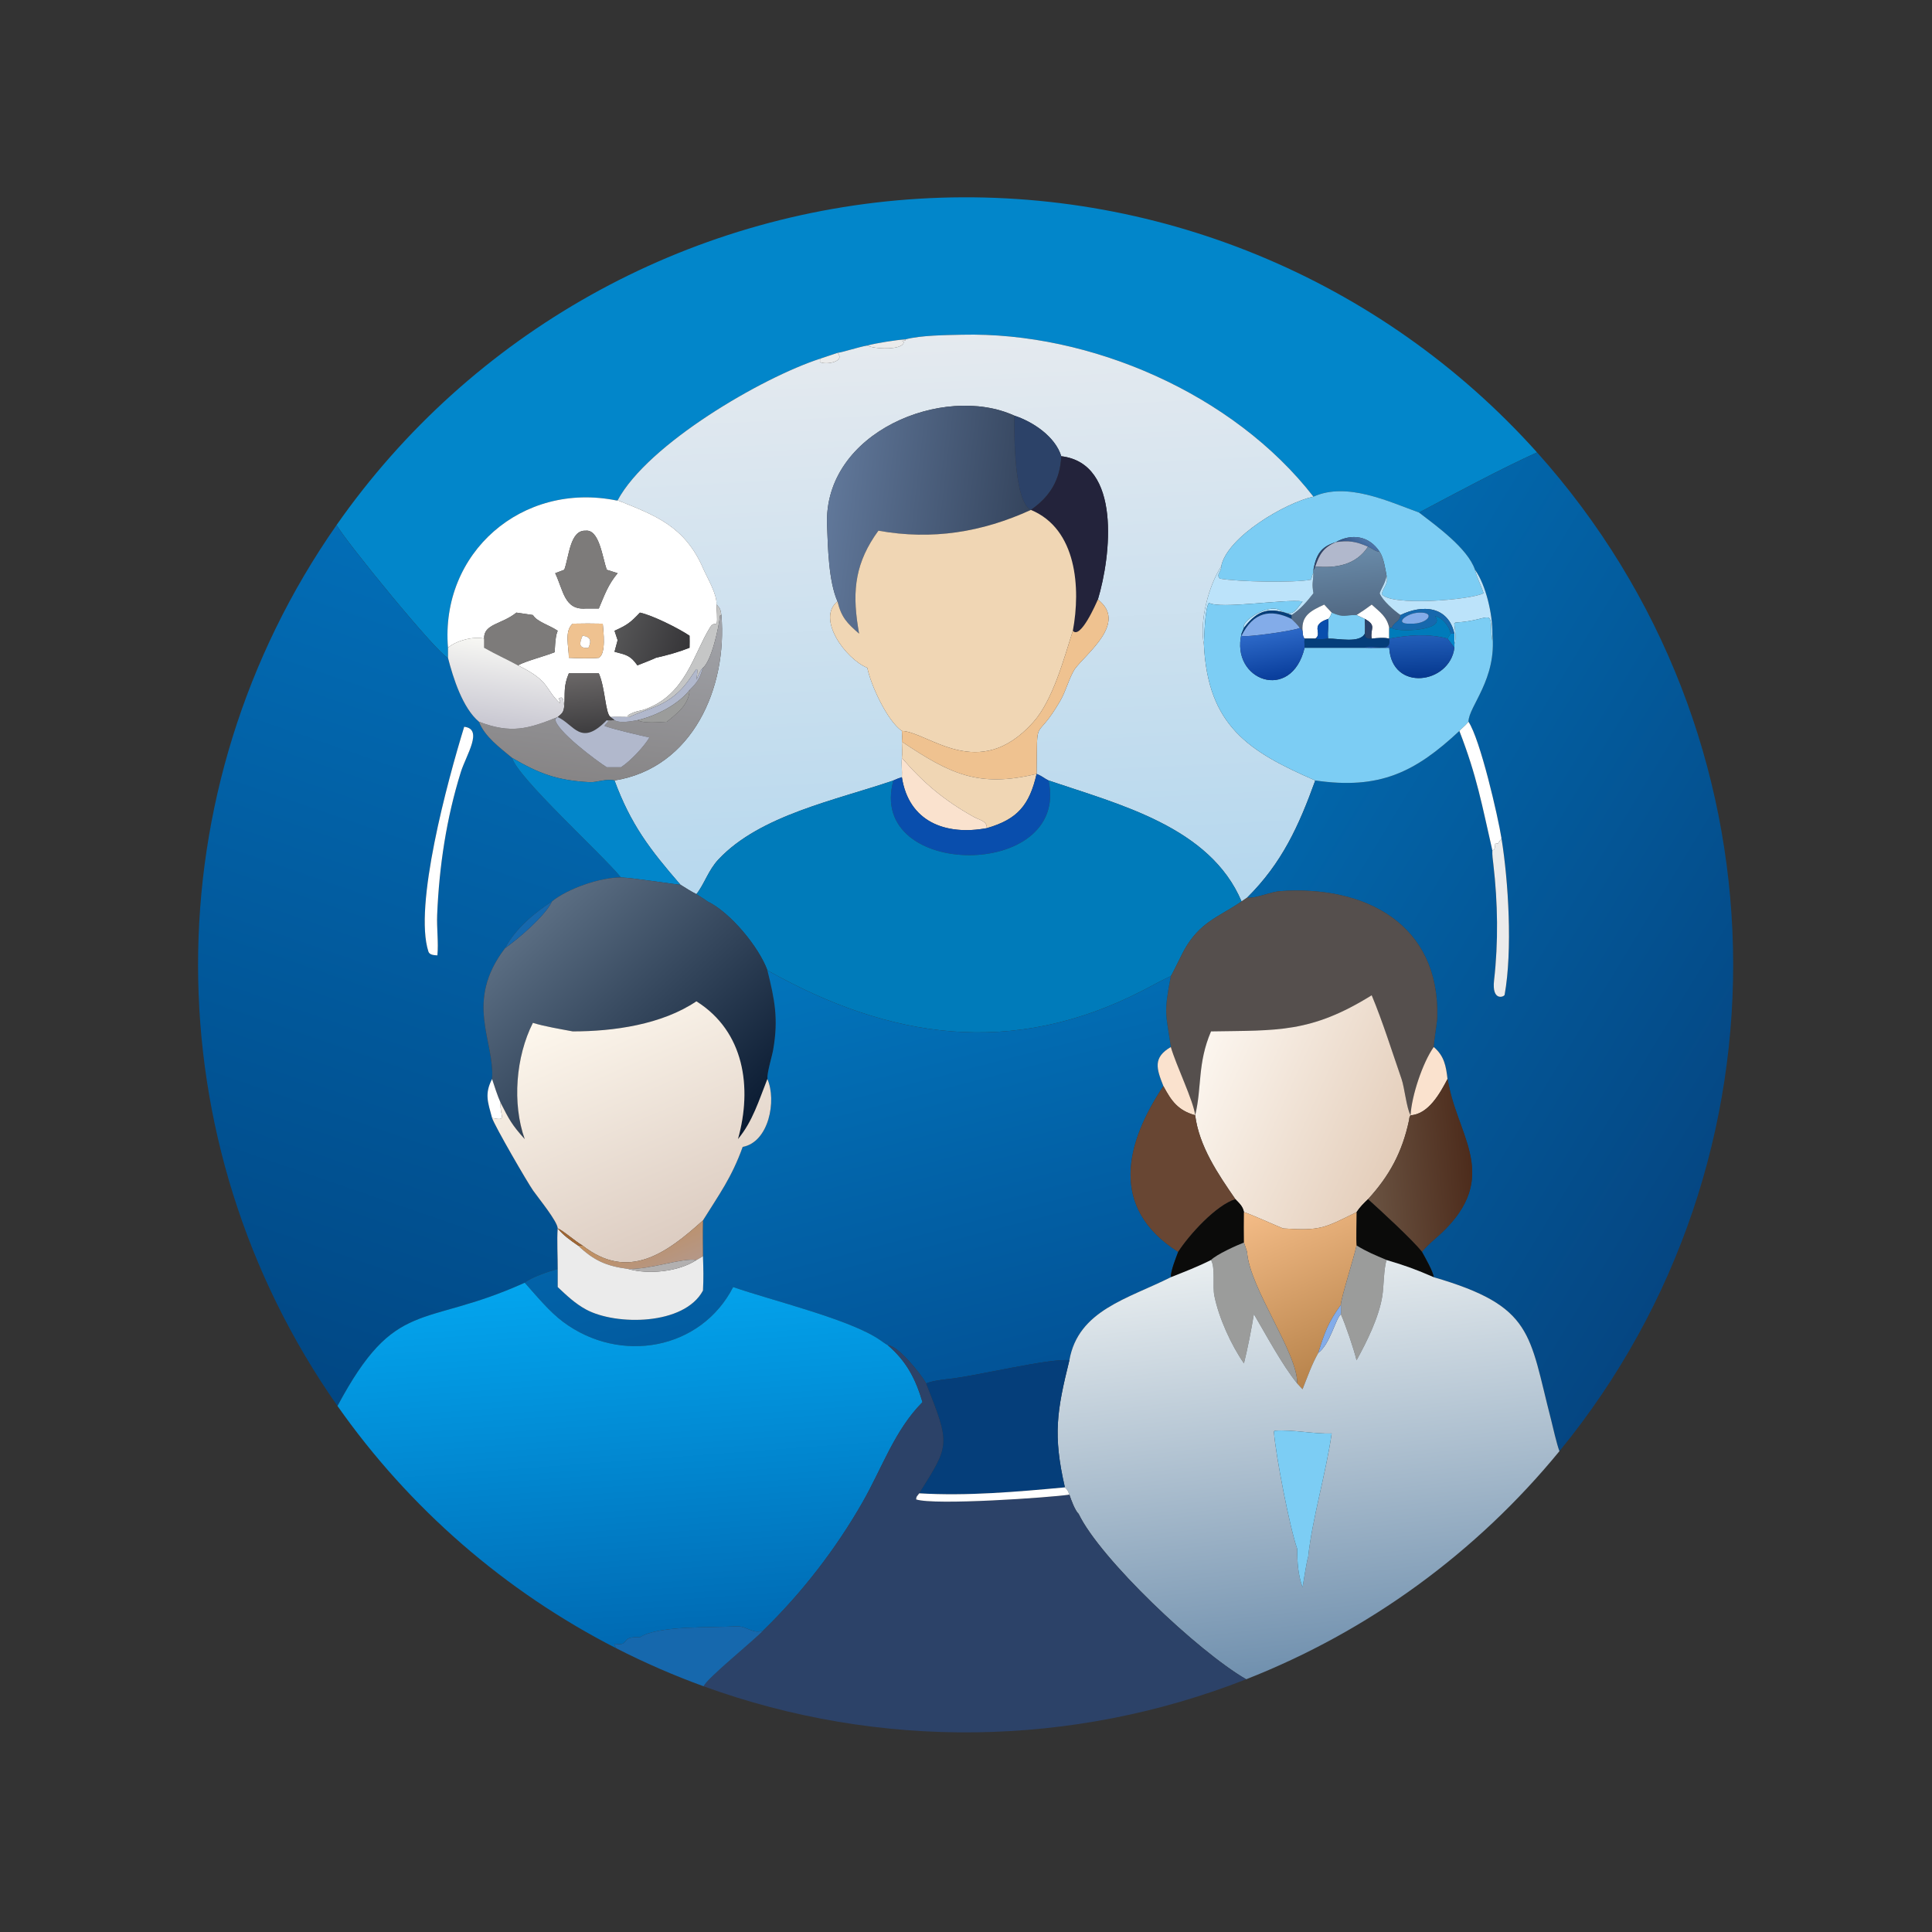 <?xml version="1.0" encoding="utf-8" ?><svg xmlns="http://www.w3.org/2000/svg" xmlns:xlink="http://www.w3.org/1999/xlink" width="1024" height="1024" viewBox="0 0 1024 1024"><rect x="0" y="0" width="1024" height="1024" fill="#333333" stroke="none"/><path fill="#0286CA" transform="scale(2 2)" d="M239.939 89.938C237.616 90.066 232.102 90.933 229.844 91.566C227.414 91.984 223.604 93.285 221.942 93.516L217.354 95.051C201.926 100.055 171.699 117.656 163.677 132.588C163.596 132.606 163.515 132.624 163.434 132.643C138.341 127.532 116.645 146.504 118.721 171.664L118.721 174.329C116.24 173.642 91.349 143.175 89.203 139.13C124.781 88.251 181.649 56.405 243.621 52.658C305.593 48.911 365.883 73.671 407.334 119.893C397.896 124.166 385.325 130.909 376.068 135.829C367.903 132.865 356.926 127.643 348.075 131.614C326.936 104.404 288.972 87.888 254.907 88.706C250.631 88.809 244.055 88.842 239.939 89.938Z"/><defs><linearGradient id="gradient_0" gradientUnits="userSpaceOnUse" x1="258.689" y1="241.703" x2="251.19" y2="89.003"><stop offset="0" stop-color="#B4D7EE"/><stop offset="1" stop-color="#E5EAEF"/></linearGradient></defs><path fill="url(#gradient_0)" transform="scale(2 2)" d="M239.939 89.938C244.055 88.842 250.631 88.809 254.907 88.706C288.972 87.888 326.936 104.404 348.075 131.614C340.765 133.192 325.145 142.252 323.628 150.125C320.303 155.135 317.818 164.746 319.039 170.662C320.047 192.414 331.021 199.201 348.56 206.833C344.218 218.837 339.778 228.692 330.484 237.907L329.022 238.887C320.67 219.168 296.74 213.214 277.876 206.833C276.733 206.298 276.3 205.729 274.71 205.095L274.71 205.095C274.923 188.55 274.171 197.43 280.943 185.785C282.543 183.034 283.231 179.866 284.788 177.361C287.751 173.239 298.963 165.065 290.949 158.877C294.425 147.383 297.26 122.79 281.249 120.909C279.67 115.712 273.746 111.754 268.814 110.151C250.131 101.629 218.21 114.439 219.179 139.142C219.411 145.054 219.566 153.938 221.942 159.376C216.282 163.936 224.086 174.643 229.844 176.974C230.806 181.613 235.121 191.032 239.006 193.707C239.069 194.86 239.099 195.411 239.006 196.55C239.027 197.482 239.139 200.074 239.006 200.847C238.851 202.752 239.115 204.332 239.006 205.959C238.121 206.248 237.602 206.447 236.755 206.833C221.548 212.069 201.437 215.989 190.401 227.754C187.698 230.636 186.666 234.298 184.554 236.958C183.006 236.162 181.793 235.386 180.324 234.456C172.19 225.071 167.192 218.543 162.852 206.833C183.59 203.52 192.791 182.193 191.177 162.99C190.925 161.538 190.907 161.22 189.874 160.221C190.091 157.517 187.397 153.094 186.362 150.694C181.512 139.456 173.687 136.586 163.677 132.588C171.699 117.656 201.926 100.055 217.354 95.051L217.276 95.912C218.629 96.8 224.186 95.907 221.942 93.516C223.604 93.285 227.414 91.984 229.844 91.566C231.33 92.493 239.382 92.945 239.501 90.648L239.078 90.33L239.998 90.221L239.939 89.938Z"/><path fill="#EBEBEB" transform="scale(2 2)" d="M229.844 91.566C232.102 90.933 237.616 90.066 239.939 89.938L239.998 90.221L239.078 90.33L239.501 90.648C239.382 92.945 231.33 92.493 229.844 91.566Z"/><path fill="#EBEBEB" transform="scale(2 2)" d="M217.354 95.051L221.942 93.516C224.186 95.907 218.629 96.8 217.276 95.912L217.354 95.051Z"/><defs><linearGradient id="gradient_1" gradientUnits="userSpaceOnUse" x1="271.282" y1="140.85" x2="219.659" y2="134.776"><stop offset="0" stop-color="#35455E"/><stop offset="1" stop-color="#607799"/></linearGradient></defs><path fill="url(#gradient_1)" transform="scale(2 2)" d="M268.814 110.151C268.749 114.606 268.662 132.949 273.199 135.135C260.241 141.052 247.049 143.196 232.782 140.636C226.747 148.923 225.807 156.246 227.367 166.106L227.665 167.923C224.479 165.122 222.994 163.675 221.942 159.376C219.566 153.938 219.411 145.054 219.179 139.142C218.21 114.439 250.131 101.629 268.814 110.151Z"/><path fill="#2C4268" transform="scale(2 2)" d="M273.199 135.135C268.662 132.949 268.749 114.606 268.814 110.151C273.746 111.754 279.67 115.712 281.249 120.909C280.954 127.155 278.331 131.539 273.199 135.135L273.199 135.135Z"/><defs><linearGradient id="gradient_2" gradientUnits="userSpaceOnUse" x1="472.4" y1="289.795" x2="334.003" y2="205.632"><stop offset="0" stop-color="#054682"/><stop offset="1" stop-color="#0268AD"/></linearGradient></defs><path fill="url(#gradient_2)" transform="scale(2 2)" d="M376.068 135.829C385.325 130.909 397.896 124.166 407.334 119.893C474.314 194.585 476.833 306.958 413.266 384.576C412.539 382.677 411.572 378.348 411.033 376.177C405.148 353.43 406.439 346.183 379.957 338.474C379.87 337.114 377.609 333.128 376.846 331.77C377.527 330.793 379.358 329.116 380.258 328.344C398.122 313.028 386.92 302.088 384.037 288.001L383.606 285.943C383.218 282.512 382.722 279.799 379.957 277.469C379.864 276.697 380.831 271.152 380.875 269.626C381.578 244.936 361.848 234.564 339.276 236.156C336.598 236.345 333.07 238.099 330.484 237.907C339.778 228.692 344.218 218.837 348.56 206.833C365.64 209.332 375.077 204.611 386.747 193.707C391.435 205.794 392.714 213.263 395.488 225.349C395.417 226.517 395.629 227.923 395.764 229.096C396.936 239.252 397.104 249.622 395.945 259.788C395.298 265.462 398.639 264.197 398.741 263.635C400.865 251.855 399.745 233.449 397.915 222.211C396.972 216.269 392.252 195.856 389.161 191.269C389.198 187.171 396.756 180.024 395.488 167.923C395.59 162.924 393.816 155.053 390.887 150.988C388.961 145.286 380.515 139.268 376.068 135.829Z"/><path fill="#23233B" transform="scale(2 2)" d="M281.249 120.909C297.26 122.79 294.425 147.383 290.949 158.877C290.455 160.012 286.315 169.519 284.314 167.164C286.416 155.912 285.405 140.192 273.199 135.135C278.331 131.539 280.954 127.155 281.249 120.909Z"/><path fill="#7CCDF4" transform="scale(2 2)" d="M348.075 131.614C356.926 127.643 367.903 132.865 376.068 135.829C380.515 139.268 388.961 145.286 390.887 150.988C391.291 152.944 392.528 155.127 393.166 157.214C389.749 159.024 368.416 160.713 366.175 157.438C366.584 155.49 367.945 154.919 367.469 152.644C367.08 150.614 366.729 147.933 365.623 146.226C362.818 141.985 358.247 141.29 353.966 143.687C350.023 144.93 348.84 146.93 348.075 150.988L348.075 151.904C347.599 152.452 347.728 152.926 347.406 153.632C342.822 154.49 328.112 154.2 323.261 153.339C322.19 152.225 323.741 151.48 323.628 150.125C325.145 142.252 340.765 133.192 348.075 131.614Z"/><path fill="white" transform="scale(2 2)" d="M118.721 171.664C116.645 146.504 138.341 127.532 163.434 132.643C163.515 132.624 163.596 132.606 163.677 132.588C173.687 136.586 181.512 139.456 186.362 150.694C187.397 153.094 190.091 157.517 189.874 160.221C190.366 168.321 189.738 163.762 188.196 166.23C183.759 173.335 181.732 184.178 170.877 187.994C169.545 188.462 168.456 188.357 166.442 189.517L166.454 190.018C165.069 190.009 163.152 189.943 161.804 190.018C160.413 189.201 160.429 182.353 158.691 178.438L150.749 178.438C149.288 181.913 149.775 183.531 149.547 187.057C149.158 185.938 149.554 184.141 147.965 185.187L147.886 184.971C148.491 185.909 148.416 185.443 148.399 186.363C144.251 182.472 145.933 180.575 137.257 176.326C139.29 175.193 144.338 173.916 146.99 172.843C147.034 172.788 147.073 168.973 147.663 167.497L147.799 167.164C145.583 165.643 142.31 164.802 141.225 162.99L136.848 162.349C133.002 165.492 128.134 165.301 128.301 169.237C125.492 168.55 120.833 169.788 118.721 171.664ZM155.188 140.636C151.077 140.471 150.851 147.32 149.547 150.988L147.135 151.904C149.317 156.462 149.551 161.684 155.188 161.263L158.691 161.263C160.293 157.517 161.069 155.062 163.677 151.904L160.793 150.988C159.625 147.683 158.833 140.235 155.188 140.636ZM169.589 162.349C167.021 165.031 166.311 165.582 162.852 167.164L163.677 169.656L162.852 172.729C165.961 173.548 167.034 173.651 168.917 176.326C169.753 175.988 173.21 174.666 173.811 174.329C176.897 173.619 179.778 172.837 182.736 171.664C182.744 170.633 182.781 169.489 182.736 168.469C179.794 166.494 172.938 163.061 169.589 162.349ZM151.774 165.278C149.473 167.222 150.783 171.524 150.749 174.329C152.669 174.433 156.828 174.537 158.691 174.329C160.687 173.173 159.894 167.329 159.738 165.278C157.127 165.216 154.388 165.219 151.774 165.278Z"/><path fill="#F0D6B4" transform="scale(2 2)" d="M273.199 135.135L273.199 135.135C285.405 140.192 286.416 155.912 284.314 167.164C281.928 174.641 279.014 185.566 273.84 191.366C259.34 207.619 245.994 193.93 239.006 193.707C235.121 191.032 230.806 181.613 229.844 176.974C224.086 174.643 216.282 163.936 221.942 159.376C222.994 163.675 224.479 165.122 227.665 167.923L227.367 166.106C225.807 156.246 226.747 148.923 232.782 140.636C247.049 143.196 260.241 141.052 273.199 135.135Z"/><defs><linearGradient id="gradient_3" gradientUnits="userSpaceOnUse" x1="70.201" y1="365.018" x2="141.545" y2="158.119"><stop offset="0" stop-color="#014784"/><stop offset="1" stop-color="#026DB6"/></linearGradient></defs><path fill="url(#gradient_3)" transform="scale(2 2)" d="M89.44 372.598C40.261 302.572 40.166 209.256 89.203 139.13C91.349 143.175 116.24 173.642 118.721 174.329C120.07 179.631 122.595 187.645 126.93 191.269C128.472 195.255 132.454 198.108 135.722 200.847C137.196 206.107 159.488 226.293 164.568 232.525C159.053 232.492 150.388 235.508 146.277 238.887C141.459 242.044 136.601 246.109 133.836 251.279C122.943 265.535 131.164 275.888 130.4 285.943C128.377 289.916 129.265 291.995 130.4 296.26C131.173 298.53 139.766 313.359 141.303 315.537C142.782 317.634 147.748 323.686 147.799 325.553C147.552 328.348 147.822 333.278 147.799 336.282C145.43 336.923 140.964 338.432 139.06 339.927L138.679 340.1C111.88 352.116 104.862 343.731 89.44 372.598ZM123.015 192.604C118.558 207.121 109.592 240.138 113.541 252.199C113.836 253.099 115.108 253.136 115.917 253.184C116.238 249.709 115.705 245.972 115.854 242.403C116.387 229.582 118.294 216.885 122.121 204.62C123.501 200.153 128.201 193.189 123.015 192.604Z"/><path fill="#7D7B7A" transform="scale(2 2)" d="M149.547 150.988C150.851 147.32 151.077 140.471 155.188 140.636C158.833 140.235 159.625 147.683 160.793 150.988L163.677 151.904C161.069 155.062 160.293 157.517 158.691 161.263L155.188 161.263C149.551 161.684 149.317 156.462 147.135 151.904L149.547 150.988Z"/><defs><linearGradient id="gradient_4" gradientUnits="userSpaceOnUse" x1="358.266" y1="145.937" x2="360.455" y2="142.462"><stop offset="0" stop-color="#2C4E7F"/><stop offset="1" stop-color="#4C74A7"/></linearGradient></defs><path fill="url(#gradient_4)" transform="scale(2 2)" d="M353.966 143.687C358.247 141.29 362.818 141.985 365.623 146.226C364.383 146.147 363.844 145.414 362.535 144.893C359.431 143.489 357.327 143.146 353.966 143.687L353.966 143.687Z"/><path fill="#2C4268" transform="scale(2 2)" d="M348.075 150.988C348.84 146.93 350.023 144.93 353.966 143.687L353.966 143.687C350.722 145.119 349.678 146.861 348.56 150.125C348.339 150.674 348.417 150.808 348.075 150.988Z"/><path fill="#B1B8CC" transform="scale(2 2)" d="M348.56 150.125C349.678 146.861 350.722 145.119 353.966 143.687C357.327 143.146 359.431 143.489 362.535 144.893C359.337 149.75 354.075 150.631 348.56 150.125Z"/><defs><linearGradient id="gradient_5" gradientUnits="userSpaceOnUse" x1="356.462" y1="165.672" x2="354.652" y2="147.087"><stop offset="0" stop-color="#4E647E"/><stop offset="1" stop-color="#6889A7"/></linearGradient></defs><path fill="url(#gradient_5)" transform="scale(2 2)" d="M362.535 144.893C363.844 145.414 364.383 146.147 365.623 146.226C366.729 147.933 367.08 150.614 367.469 152.644C366.866 155.047 366.382 155.263 365.623 157.214C366.354 159.165 369.446 161.802 371.141 162.99C370.902 164.922 369.709 164.452 368.788 166.399L368.159 166.399C367.518 163.396 365.761 162.259 363.514 160.221C362.101 161.265 360.983 162.058 359.498 162.99C356.242 162.931 356.426 163.815 352.908 162.349L350.928 160.221C347.566 161.771 344.834 163.064 345.189 167.164L344.478 166.399C343.748 165.423 343.127 164.857 342.265 164.011L342.265 162.99C344.502 161.597 346.482 159.295 348.075 157.214C347.633 154.591 347.957 154.473 348.075 151.904L348.075 150.988C348.417 150.808 348.339 150.674 348.56 150.125C354.075 150.631 359.337 149.75 362.535 144.893Z"/><path fill="#BCE3FA" transform="scale(2 2)" d="M319.039 170.662C317.818 164.746 320.303 155.135 323.628 150.125C323.741 151.48 322.19 152.225 323.261 153.339C328.112 154.2 342.822 154.49 347.406 153.632C347.728 152.926 347.599 152.452 348.075 151.904C347.957 154.473 347.633 154.591 348.075 157.214C346.482 159.295 344.502 161.597 342.265 162.99C336.7 160.825 333.399 161.418 329.66 166.399C328.844 164.51 336.072 159.996 339.065 161.66C342.537 163.59 343.096 162.116 345.189 159.376C340.551 158.687 323.178 161.532 320.367 159.735C319.259 161.506 319.195 168.457 319.039 170.662Z"/><path fill="#BCE3FA" transform="scale(2 2)" d="M390.887 150.988C393.816 155.053 395.59 162.924 395.488 167.923L395.293 169.715C395.019 160.348 395.684 164.434 385.691 164.98L385.389 165.248C385.57 166.868 386.016 169.23 385.432 170.662L385.432 167.923C383.759 160.599 376.979 160.14 371.141 162.99C369.446 161.802 366.354 159.165 365.623 157.214C366.382 155.263 366.866 155.047 367.469 152.644C367.945 154.919 366.584 155.49 366.175 157.438C368.416 160.713 389.749 159.024 393.166 157.214C392.528 155.127 391.291 152.944 390.887 150.988Z"/><path fill="#EFC290" transform="scale(2 2)" d="M284.314 167.164C286.315 169.519 290.455 160.012 290.949 158.877C298.963 165.065 287.751 173.239 284.788 177.361C283.231 179.866 282.543 183.034 280.943 185.785C274.171 197.43 274.923 188.55 274.71 205.095C259.264 208.837 251.709 205.054 239.006 196.55C239.099 195.411 239.069 194.86 239.006 193.707C245.994 193.93 259.34 207.619 273.84 191.366C279.014 185.566 281.928 174.641 284.314 167.164Z"/><path fill="#7CCDF4" transform="scale(2 2)" d="M345.189 159.376C343.096 162.116 342.537 163.59 339.065 161.66C336.072 159.996 328.844 164.51 329.66 166.399L329.022 167.923C326.002 180.33 342.241 186.303 345.737 171.664L361.682 171.664C363.479 171.756 366.233 171.647 368.159 171.664C368.842 183.45 384.205 181.281 385.432 171.664L385.432 170.662C386.016 169.23 385.57 166.868 385.389 165.248L385.691 164.98C395.684 164.434 395.019 160.348 395.293 169.715L395.488 167.923C396.756 180.024 389.198 187.171 389.161 191.269C388.273 192.409 387.156 193.179 386.747 193.707C375.077 204.611 365.64 209.332 348.56 206.833C331.021 199.201 320.047 192.414 319.039 170.662C319.195 168.457 319.259 161.506 320.367 159.735C323.178 161.532 340.551 158.687 345.189 159.376Z"/><path fill="white" transform="scale(2 2)" d="M350.928 160.221L352.908 162.349C352.645 163.047 352.547 163.567 351.967 164.011C346.887 165.733 350.683 167.803 348.56 169.237L345.737 169.237C345.234 168.72 345.275 167.937 345.189 167.164C344.834 163.064 347.566 161.771 350.928 160.221Z"/><path fill="#C5C6C6" transform="scale(2 2)" d="M189.874 160.221C190.907 161.22 190.925 161.538 191.177 162.99L190.804 163.15C190.543 166.086 188.569 175.136 186.297 176.974C185.499 177.65 184.994 179.163 184.569 180.149C185.369 174.174 184.141 179.019 180.345 182.863C175.829 187.438 171.606 187.681 166.699 190.072L166.454 190.018L166.442 189.517C168.456 188.357 169.545 188.462 170.877 187.994C181.732 184.178 183.759 173.335 188.196 166.23C189.738 163.762 190.366 168.321 189.874 160.221Z"/><path fill="white" transform="scale(2 2)" d="M359.498 162.99C360.983 162.058 362.101 161.265 363.514 160.221C365.761 162.259 367.518 163.396 368.159 166.399L368.159 169.237L368.159 169.237C366.849 168.903 364.858 169.09 363.514 169.237C363.009 166.613 365.005 165.823 361.682 164.011L359.498 162.99Z"/><path fill="#1668AD" transform="scale(2 2)" d="M371.141 162.99C376.979 160.14 383.759 160.599 385.432 167.923L384.443 167.923C384.258 166.224 382.158 163.438 380.298 163.334C383.426 167.124 370.327 167.671 368.788 166.399C369.709 164.452 370.902 164.922 371.141 162.99ZM376.068 162.349C372.72 162.451 369.09 165.482 373.812 165.278C378.392 165.471 380.709 162.147 376.068 162.349Z"/><path fill="#053E7A" transform="scale(2 2)" d="M329.66 166.399C333.399 161.418 336.7 160.825 342.265 162.99L342.265 164.011C336.58 161.226 332.069 162.311 329.022 168.469L329.022 167.923L329.66 166.399Z"/><defs><linearGradient id="gradient_6" gradientUnits="userSpaceOnUse" x1="181.437" y1="172.955" x2="163.346" y2="166.961"><stop offset="0" stop-color="#373639"/><stop offset="1" stop-color="#565657"/></linearGradient></defs><path fill="url(#gradient_6)" transform="scale(2 2)" d="M162.852 167.164C166.311 165.582 167.021 165.031 169.589 162.349C172.938 163.061 179.794 166.494 182.736 168.469C182.781 169.489 182.744 170.633 182.736 171.664C179.778 172.837 176.897 173.619 173.811 174.329C173.21 174.666 169.753 175.988 168.917 176.326C167.034 173.651 165.961 173.548 162.852 172.729L163.677 169.656L162.852 167.164Z"/><path fill="#83ACE9" transform="scale(2 2)" d="M373.812 165.278C369.09 165.482 372.72 162.451 376.068 162.349C380.709 162.147 378.392 165.471 373.812 165.278Z"/><path fill="#83ACE9" transform="scale(2 2)" d="M329.022 168.469C332.069 162.311 336.58 161.226 342.265 164.011C343.127 164.857 343.748 165.423 344.478 166.399C343.415 167.087 329.722 169.087 329.022 168.469Z"/><path fill="#7CCDF4" transform="scale(2 2)" d="M352.908 162.349C356.426 163.815 356.242 162.931 359.498 162.99L361.682 164.011C361.739 165.421 361.811 166.507 361.682 167.923C360.346 170.56 354.582 169.145 351.967 169.237C351.752 167.266 352.206 165.802 351.967 164.011C352.547 163.567 352.645 163.047 352.908 162.349Z"/><path fill="#7D7B7A" transform="scale(2 2)" d="M128.301 169.237C128.134 165.301 133.002 165.492 136.848 162.349L141.225 162.99C142.31 164.802 145.583 165.643 147.799 167.164L147.663 167.497C147.073 168.973 147.034 172.788 146.99 172.843C144.338 173.916 139.29 175.193 137.257 176.326C134.255 174.682 131.392 173.423 128.301 171.664L128.301 169.237Z"/><defs><linearGradient id="gradient_7" gradientUnits="userSpaceOnUse" x1="156.437" y1="206.909" x2="161.917" y2="160.822"><stop offset="0" stop-color="#878586"/><stop offset="1" stop-color="#A2A4AA"/></linearGradient></defs><path fill="url(#gradient_7)" transform="scale(2 2)" d="M186.297 176.974C188.569 175.136 190.543 166.086 190.804 163.15L191.177 162.99C192.791 182.193 183.59 203.52 162.852 206.833C160.544 206.294 158.237 207.393 156.207 207.284C147.6 206.819 142.835 205.008 135.722 200.847C132.454 198.108 128.472 195.255 126.93 191.269C135.441 194.515 139.994 193.174 147.799 190.018L147.799 190.018L147.145 190.548C147.258 193.595 158.232 201.723 160.793 203.33L164.568 203.33C167.054 201.7 170.621 197.932 172.115 195.441C170.346 195.061 161.487 193.006 160.198 192.353C160.666 191.654 161.198 191.415 161.191 191.009L160.793 190.857C161.628 190.918 162.013 190.905 162.852 190.857C164.303 191.737 167.213 191.139 168.917 190.857C170.824 191.793 174.459 191.364 176.727 191.269C179.529 189.01 182.615 186.647 182.736 182.866C184.954 180.651 185.386 179.852 186.297 176.974Z"/><path fill="#007BBA" transform="scale(2 2)" d="M368.159 166.399L368.788 166.399C370.327 167.671 383.426 167.124 380.298 163.334C382.158 163.438 384.258 166.224 384.443 167.923C384.182 168.313 383.805 168.83 383.606 169.237C378.454 167.865 373.181 168.312 368.159 169.237L368.159 166.399Z"/><path fill="#094EAD" transform="scale(2 2)" d="M348.56 169.237C350.683 167.803 346.887 165.733 351.967 164.011C352.206 165.802 351.752 167.266 351.967 169.237C351.164 169.365 349.311 169.505 348.56 169.237Z"/><path fill="#2C4268" transform="scale(2 2)" d="M361.682 164.011C365.005 165.823 363.009 166.613 363.514 169.237C362.386 169.165 362.61 169.343 361.819 168.779L361.682 167.923C361.811 166.507 361.739 165.421 361.682 164.011Z"/><path fill="#EFC290" transform="scale(2 2)" d="M150.749 174.329C150.783 171.524 149.473 167.222 151.774 165.278C154.388 165.219 157.127 165.216 159.738 165.278C159.894 167.329 160.687 173.173 158.691 174.329C156.828 174.537 152.669 174.433 150.749 174.329ZM154.376 168.469C153.55 170.463 153.22 171.91 155.944 171.664C156.815 169.791 156.515 168.743 154.376 168.469Z"/><defs><linearGradient id="gradient_8" gradientUnits="userSpaceOnUse" x1="338.341" y1="179.404" x2="336.383" y2="167.864"><stop offset="0" stop-color="#0A3F9D"/><stop offset="1" stop-color="#2C68C7"/></linearGradient></defs><path fill="url(#gradient_8)" transform="scale(2 2)" d="M344.478 166.399L345.189 167.164C345.275 167.937 345.234 168.72 345.737 169.237C345.576 170.443 345.779 170.68 345.737 171.664C342.241 186.303 326.002 180.33 329.022 167.923L329.022 168.469C329.722 169.087 343.415 167.087 344.478 166.399Z"/><path fill="#053E7A" transform="scale(2 2)" d="M351.967 169.237C354.582 169.145 360.346 170.56 361.682 167.923L361.819 168.779C362.61 169.343 362.386 169.165 363.514 169.237C364.858 169.09 366.849 168.903 368.159 169.237C368.877 173.353 364.022 170.712 361.682 171.664L345.737 171.664C345.779 170.68 345.576 170.443 345.737 169.237L348.56 169.237C349.311 169.505 351.164 169.365 351.967 169.237Z"/><path fill="#0286CA" transform="scale(2 2)" d="M385.432 167.923L385.432 170.662L385.432 171.664C384.858 170.814 384.237 170.044 383.606 169.237C383.805 168.83 384.182 168.313 384.443 167.923L385.432 167.923Z"/><defs><linearGradient id="gradient_9" gradientUnits="userSpaceOnUse" x1="376.771" y1="179.02" x2="376.313" y2="167.784"><stop offset="0" stop-color="#073A91"/><stop offset="1" stop-color="#2461BC"/></linearGradient></defs><path fill="url(#gradient_9)" transform="scale(2 2)" d="M368.159 169.237C373.181 168.312 378.454 167.865 383.606 169.237C384.237 170.044 384.858 170.814 385.432 171.664C384.205 181.281 368.842 183.45 368.159 171.664C366.233 171.647 363.479 171.756 361.682 171.664C364.022 170.712 368.877 173.353 368.159 169.237L368.159 169.237Z"/><path fill="white" transform="scale(2 2)" d="M155.944 171.664C153.22 171.91 153.55 170.463 154.376 168.469C156.515 168.743 156.815 169.791 155.944 171.664Z"/><defs><linearGradient id="gradient_10" gradientUnits="userSpaceOnUse" x1="131.997" y1="192.179" x2="135.137" y2="169.934"><stop offset="0" stop-color="#C9C8D2"/><stop offset="1" stop-color="#F8F8F4"/></linearGradient></defs><path fill="url(#gradient_10)" transform="scale(2 2)" d="M118.721 171.664C120.833 169.788 125.492 168.55 128.301 169.237L128.301 171.664C131.392 173.423 134.255 174.682 137.257 176.326C145.933 180.575 144.251 182.472 148.399 186.363C148.416 185.443 148.491 185.909 147.886 184.971L147.965 185.187C149.554 184.141 149.158 185.938 149.547 187.057C149.353 188.69 149.084 188.985 147.799 190.018C139.994 193.174 135.441 194.515 126.93 191.269C122.595 187.645 120.07 179.631 118.721 174.329L118.721 171.664Z"/><path fill="#B1B8CC" transform="scale(2 2)" d="M166.454 190.018L166.699 190.072C171.606 187.681 175.829 187.438 180.345 182.863C184.141 179.019 185.369 174.174 184.569 180.149C184.994 179.163 185.499 177.65 186.297 176.974C185.386 179.852 184.954 180.651 182.736 182.866C179.675 186.817 173.645 189.804 168.917 190.857C167.213 191.139 164.303 191.737 162.852 190.857L161.804 190.018C163.152 189.943 165.069 190.009 166.454 190.018Z"/><defs><linearGradient id="gradient_11" gradientUnits="userSpaceOnUse" x1="155.695" y1="193.306" x2="154.196" y2="178.428"><stop offset="0" stop-color="#403F41"/><stop offset="1" stop-color="#6A6767"/></linearGradient></defs><path fill="url(#gradient_11)" transform="scale(2 2)" d="M149.547 187.057C149.775 183.531 149.288 181.913 150.749 178.438L158.691 178.438C160.429 182.353 160.413 189.201 161.804 190.018L162.852 190.857C162.013 190.905 161.628 190.918 160.793 190.857C153.88 197.988 152.24 192.05 147.799 190.018L147.799 190.018C149.084 188.985 149.353 188.69 149.547 187.057Z"/><path fill="#9B9C9B" transform="scale(2 2)" d="M168.917 190.857C173.645 189.804 179.675 186.817 182.736 182.866C182.615 186.647 179.529 189.01 176.727 191.269C174.459 191.364 170.824 191.793 168.917 190.857Z"/><path fill="#B1B8CC" transform="scale(2 2)" d="M160.793 203.33C158.232 201.723 147.258 193.595 147.145 190.548L147.799 190.018C152.24 192.05 153.88 197.988 160.793 190.857L161.191 191.009C161.198 191.415 160.666 191.654 160.198 192.353C161.487 193.006 170.346 195.061 172.115 195.441C170.621 197.932 167.054 201.7 164.568 203.33L160.793 203.33Z"/><path fill="white" transform="scale(2 2)" d="M386.747 193.707C387.156 193.179 388.273 192.409 389.161 191.269C392.252 195.856 396.972 216.269 397.915 222.211L396.994 223.502L396.107 223.649C396.135 224.546 396.283 224.536 395.895 225.19L395.488 225.349C392.714 213.263 391.435 205.794 386.747 193.707Z"/><path fill="white" transform="scale(2 2)" d="M115.917 253.184C115.108 253.136 113.836 253.099 113.541 252.199C109.592 240.138 118.558 207.121 123.015 192.604C128.201 193.189 123.501 200.153 122.121 204.62C118.294 216.885 116.387 229.582 115.854 242.403C115.705 245.972 116.238 249.709 115.917 253.184Z"/><path fill="#F0D6B4" transform="scale(2 2)" d="M239.006 196.55C251.709 205.054 259.264 208.837 274.71 205.095L274.71 205.095C272.816 213.32 269.704 217.111 261.524 219.464C261.526 217.499 259.772 217.434 258.039 216.471C250.3 212.171 244.674 207.446 239.006 200.847C239.139 200.074 239.027 197.482 239.006 196.55Z"/><path fill="#0286CA" transform="scale(2 2)" d="M135.722 200.847C142.835 205.008 147.6 206.819 156.207 207.284C158.237 207.393 160.544 206.294 162.852 206.833C167.192 218.543 172.19 225.071 180.324 234.456C179.623 234.511 168.067 232.662 164.568 232.525C159.488 226.293 137.196 206.107 135.722 200.847Z"/><path fill="#FAE2CE" transform="scale(2 2)" d="M239.006 205.959C239.115 204.332 238.851 202.752 239.006 200.847C244.674 207.446 250.3 212.171 258.039 216.471C259.772 217.434 261.526 217.499 261.524 219.464C250.513 221.507 240.813 217.719 239.006 205.959Z"/><path fill="#094EAD" transform="scale(2 2)" d="M274.71 205.095C276.3 205.729 276.733 206.298 277.876 206.833C283.671 233.372 229.504 233.095 236.755 206.833C237.602 206.447 238.121 206.248 239.006 205.959C240.813 217.719 250.513 221.507 261.524 219.464C269.704 217.111 272.816 213.32 274.71 205.095Z"/><path fill="#007BBA" transform="scale(2 2)" d="M184.554 236.958C186.666 234.298 187.698 230.636 190.401 227.754C201.437 215.989 221.548 212.069 236.755 206.833C229.504 233.095 283.671 233.372 277.876 206.833C296.74 213.214 320.67 219.168 329.022 238.887L328.641 239.147C322.764 243.117 318.005 244.372 313.858 251.704C313.265 252.753 310.651 258.225 310.283 258.678C307.876 259.775 305.308 261.225 302.972 262.431C268.266 280.352 235.67 275.315 203.368 257.15C201.176 251.058 193.558 241.783 187.492 238.887C186.827 238.373 185.334 237.477 184.554 236.958Z"/><path fill="#EBEBEB" transform="scale(2 2)" d="M397.915 222.211C399.745 233.449 400.865 251.855 398.741 263.635C398.639 264.197 395.298 265.462 395.945 259.788C397.104 249.622 396.936 239.252 395.764 229.096C395.629 227.923 395.417 226.517 395.488 225.349L395.895 225.19C396.283 224.536 396.135 224.546 396.107 223.649L396.994 223.502L397.915 222.211Z"/><defs><linearGradient id="gradient_12" gradientUnits="userSpaceOnUse" x1="194.375" y1="302.536" x2="140.082" y2="244.504"><stop offset="0" stop-color="#091A31"/><stop offset="1" stop-color="#5B6E83"/></linearGradient></defs><path fill="url(#gradient_12)" transform="scale(2 2)" d="M146.277 238.887C150.388 235.508 159.053 232.492 164.568 232.525C168.067 232.662 179.623 234.511 180.324 234.456C181.793 235.386 183.006 236.162 184.554 236.958C185.334 237.477 186.827 238.373 187.492 238.887C193.558 241.783 201.176 251.058 203.368 257.15C205.288 264.923 206.339 269.949 204.904 278.181C204.565 280.126 203.263 284.176 203.368 285.943C201.136 291.553 199.494 297.158 195.566 301.879C199.389 288.243 197.285 273.358 184.554 265.36C175.411 271.517 162.651 273.34 151.774 273.33C148.609 272.728 144.239 272.014 141.225 271.067C136.697 280.012 135.699 292.434 139.06 301.879C135.654 298.094 134.949 296.746 132.655 292.21C131.821 290.354 131.043 287.906 130.4 285.943C131.164 275.888 122.943 265.535 133.836 251.279C137.375 248.778 144.49 242.732 146.277 238.887Z"/><path fill="#554F4D" transform="scale(2 2)" d="M329.022 238.887L330.484 237.907C333.07 238.099 336.598 236.345 339.276 236.156C361.848 234.564 381.578 244.936 380.875 269.626C380.831 271.152 379.864 276.697 379.957 277.469C377.028 281.579 374.091 290.404 373.812 295.56C372.746 293.677 372.233 288.274 371.422 285.934C368.972 278.873 366.388 270.612 363.514 263.755C347.323 273.81 338.534 273.027 320.932 273.33C317.287 281.879 318.555 288.027 316.735 295.56L316.735 295.56C316.277 291.686 311.682 282.329 310.283 277.469C308.996 268.403 308.313 268.821 310.283 258.678C310.651 258.225 313.265 252.753 313.858 251.704C318.005 244.372 322.764 243.117 328.641 239.147L329.022 238.887Z"/><path fill="#1668AD" transform="scale(2 2)" d="M133.836 251.279C136.601 246.109 141.459 242.044 146.277 238.887C144.49 242.732 137.375 248.778 133.836 251.279Z"/><defs><linearGradient id="gradient_13" gradientUnits="userSpaceOnUse" x1="242.908" y1="370.104" x2="213.157" y2="255.62"><stop offset="0" stop-color="#025397"/><stop offset="1" stop-color="#0274BB"/></linearGradient></defs><path fill="url(#gradient_13)" transform="scale(2 2)" d="M203.368 257.15C235.67 275.315 268.266 280.352 302.972 262.431C305.308 261.225 307.876 259.775 310.283 258.678C308.313 268.821 308.996 268.403 310.283 277.469C305.46 280.271 306.488 283.226 308.311 287.822C298.446 302.664 293.663 319.978 312.223 331.77C311.582 333.487 310.232 336.788 310.283 338.474C298.909 344.2 285.732 347.212 283.398 360.481C278.214 359.864 258.735 364.693 251.177 365.467C249.565 365.632 246.866 365.994 245.448 366.632C244.118 364.245 238.123 356.644 235.285 356.499C234.988 356.376 233.588 355.378 233.255 355.145C225.399 349.661 204.692 344.7 194.296 341.083C185.738 357.729 164.392 361.601 149.242 350.322C145.571 347.589 142.162 343.404 139.06 339.927C140.964 338.432 145.43 336.923 147.799 336.282L147.799 341.083C150.195 343.341 152.459 345.501 155.384 347.069C163.255 351.288 181.33 351.275 186.297 342.012C186.475 338.733 186.405 336.194 186.297 332.907C186.269 329.744 186.216 326.574 186.297 323.413C190.628 316.45 193.883 312.103 196.821 303.942C203.759 302.666 205.856 291.676 203.368 285.943C203.263 284.176 204.565 280.126 204.904 278.181C206.339 269.949 205.288 264.923 203.368 257.15Z"/><defs><linearGradient id="gradient_14" gradientUnits="userSpaceOnUse" x1="370.823" y1="303.695" x2="318.069" y2="279.627"><stop offset="0" stop-color="#E4CEBB"/><stop offset="1" stop-color="#FCF6EF"/></linearGradient></defs><path fill="url(#gradient_14)" transform="scale(2 2)" d="M363.514 263.755C366.388 270.612 368.972 278.873 371.422 285.934C372.233 288.274 372.746 293.677 373.812 295.56L373.812 295.56C373.371 296.23 373.557 296.2 373.401 296.929C371.602 305.354 368.215 311.609 362.535 317.802C361.333 318.962 360.428 319.825 359.498 321.237C350.806 325.538 349.88 326.184 340.046 325.553C338.181 324.815 330.914 321.529 329.66 321.237C329.366 319.667 328.467 318.935 327.397 317.802C322.827 311.177 317.78 303.803 316.735 295.56C318.555 288.027 317.287 281.879 320.932 273.33C338.534 273.027 347.323 273.81 363.514 263.755Z"/><defs><linearGradient id="gradient_15" gradientUnits="userSpaceOnUse" x1="182.77" y1="328.42" x2="155.6" y2="265.549"><stop offset="0" stop-color="#DCCCC1"/><stop offset="1" stop-color="#FDF7ED"/></linearGradient></defs><path fill="url(#gradient_15)" transform="scale(2 2)" d="M141.225 271.067C144.239 272.014 148.609 272.728 151.774 273.33C162.651 273.34 175.411 271.517 184.554 265.36C197.285 273.358 199.389 288.243 195.566 301.879C199.494 297.158 201.136 291.553 203.368 285.943C205.856 291.676 203.759 302.666 196.821 303.942C193.883 312.103 190.628 316.45 186.297 323.413C176.619 332.161 166.482 339.593 154.376 330.071C152.471 328.995 148.95 325.867 147.799 325.553L147.799 325.553C147.748 323.686 142.782 317.634 141.303 315.537C139.766 313.359 131.173 298.53 130.4 296.26C134.618 297.173 132.393 295.806 132.655 292.21C134.949 296.746 135.654 298.094 139.06 301.879C135.699 292.434 136.697 280.012 141.225 271.067Z"/><path fill="#FAE2CE" transform="scale(2 2)" d="M308.311 287.822C306.488 283.226 305.46 280.271 310.283 277.469C311.682 282.329 316.277 291.686 316.735 295.56C312.127 294.243 310.428 291.771 308.311 287.822Z"/><path fill="#FAE2CE" transform="scale(2 2)" d="M373.812 295.56C374.091 290.404 377.028 281.579 379.957 277.469C382.722 279.799 383.218 282.512 383.606 285.943C381.682 289.624 378.583 295.299 373.812 295.56L373.812 295.56Z"/><path fill="white" transform="scale(2 2)" d="M130.4 285.943C131.043 287.906 131.821 290.354 132.655 292.21C132.393 295.806 134.618 297.173 130.4 296.26C129.265 291.995 128.377 289.916 130.4 285.943Z"/><defs><linearGradient id="gradient_16" gradientUnits="userSpaceOnUse" x1="389.555" y1="308.528" x2="362.654" y2="310.851"><stop offset="0" stop-color="#4D2C1C"/><stop offset="1" stop-color="#695241"/></linearGradient></defs><path fill="url(#gradient_16)" transform="scale(2 2)" d="M373.812 295.56C378.583 295.299 381.682 289.624 383.606 285.943L384.037 288.001C386.92 302.088 398.122 313.028 380.258 328.344C379.358 329.116 377.527 330.793 376.846 331.77C374.408 328.632 365.644 320.598 362.535 317.802C368.215 311.609 371.602 305.354 373.401 296.929C373.557 296.2 373.371 296.23 373.812 295.56Z"/><path fill="#684633" transform="scale(2 2)" d="M312.223 331.77C293.663 319.978 298.446 302.664 308.311 287.822C310.428 291.771 312.127 294.243 316.735 295.56L316.735 295.56C317.78 303.803 322.827 311.177 327.397 317.802C322.31 319.357 315.196 327.167 312.223 331.77Z"/><path fill="#0B0B0A" transform="scale(2 2)" d="M312.223 331.77C315.196 327.167 322.31 319.357 327.397 317.802C328.467 318.935 329.366 319.667 329.66 321.237C329.633 323.943 329.618 326.584 329.66 329.292C327.696 330.051 322.387 332.439 320.932 333.922C317.554 335.63 313.814 337.084 310.283 338.474C310.232 336.788 311.582 333.487 312.223 331.77Z"/><path fill="#0B0B0A" transform="scale(2 2)" d="M359.498 321.237C360.428 319.825 361.333 318.962 362.535 317.802C365.644 320.598 374.408 328.632 376.846 331.77C377.609 333.128 379.87 337.114 379.957 338.474C375.218 336.409 372.392 335.384 367.469 333.922C364.361 332.603 362.409 331.837 359.498 330.071C359.358 328.902 359.495 322.779 359.498 321.237Z"/><defs><linearGradient id="gradient_17" gradientUnits="userSpaceOnUse" x1="359.178" y1="361.58" x2="340.086" y2="316.936"><stop offset="0" stop-color="#B7834B"/><stop offset="1" stop-color="#F4BC87"/></linearGradient></defs><path fill="url(#gradient_17)" transform="scale(2 2)" d="M340.046 325.553C349.88 326.184 350.806 325.538 359.498 321.237C359.495 322.779 359.358 328.902 359.498 330.071C358.862 333.15 355.283 344.313 355.339 345.794C352.023 350.382 351.027 353.116 349.348 358.54C347.609 361.636 346.486 364.881 345.189 368.156L343.775 366.632C343.931 358.57 331.11 341.326 330.484 331.77C330.245 330.971 329.928 330.092 329.66 329.292C329.618 326.584 329.633 323.943 329.66 321.237C330.914 321.529 338.181 324.815 340.046 325.553Z"/><defs><linearGradient id="gradient_18" gradientUnits="userSpaceOnUse" x1="167.847" y1="323.722" x2="174.011" y2="337.809"><stop offset="0" stop-color="#C18D5A"/><stop offset="1" stop-color="#B59786"/></linearGradient></defs><path fill="url(#gradient_18)" transform="scale(2 2)" d="M154.376 330.071C166.482 339.593 176.619 332.161 186.297 323.413C186.216 326.574 186.269 329.744 186.297 332.907C185.701 333.267 185.171 333.594 184.554 333.922C180.717 333.273 172.645 336.435 166.454 336.282C160.701 335.525 157.411 334.086 153.177 330.071L154.376 330.071Z"/><path fill="#EBEBEB" transform="scale(2 2)" d="M147.799 325.553L147.799 325.553C149.314 327.403 151.216 328.739 153.177 330.071C157.411 334.086 160.701 335.525 166.454 336.282C171.88 337.83 179.801 337.037 184.554 333.922C185.171 333.594 185.701 333.267 186.297 332.907C186.405 336.194 186.475 338.733 186.297 342.012C181.33 351.275 163.255 351.288 155.384 347.069C152.459 345.501 150.195 343.341 147.799 341.083L147.799 336.282C147.822 333.278 147.552 328.348 147.799 325.553Z"/><path fill="#9F6634" transform="scale(2 2)" d="M147.799 325.553C148.95 325.867 152.471 328.995 154.376 330.071L153.177 330.071C151.216 328.739 149.314 327.403 147.799 325.553Z"/><path fill="#9B9C9B" transform="scale(2 2)" d="M320.932 333.922C322.387 332.439 327.696 330.051 329.66 329.292C329.928 330.092 330.245 330.971 330.484 331.77C331.11 341.326 343.931 358.57 343.775 366.632C339.821 361.783 335.5 353.713 332.295 348.265C331.594 352.5 330.679 357.153 329.66 361.309C326.289 356.471 322.995 349.258 321.811 343.383C321.294 340.819 322.13 336.026 320.932 333.922Z"/><path fill="#9B9C9B" transform="scale(2 2)" d="M355.339 345.794C355.283 344.313 358.862 333.15 359.498 330.071C362.409 331.837 364.361 332.603 367.469 333.922C366.693 336.199 366.738 340.928 366.32 343.511C365.409 349.134 362.259 355.48 359.498 360.481C358.796 357.514 356.619 351.161 355.339 348.265C355.388 347.955 355.343 346.19 355.339 345.794Z"/><path fill="#B2B0B0" transform="scale(2 2)" d="M166.454 336.282C172.645 336.435 180.717 333.273 184.554 333.922C179.801 337.037 171.88 337.83 166.454 336.282Z"/><defs><linearGradient id="gradient_19" gradientUnits="userSpaceOnUse" x1="353.577" y1="442.017" x2="340.672" y2="331.858"><stop offset="0" stop-color="#7090AE"/><stop offset="1" stop-color="#E9EEF0"/></linearGradient></defs><path fill="url(#gradient_19)" transform="scale(2 2)" d="M359.498 360.481C362.259 355.48 365.409 349.134 366.32 343.511C366.738 340.928 366.693 336.199 367.469 333.922C372.392 335.384 375.218 336.409 379.957 338.474C406.439 346.183 405.148 353.43 411.033 376.177C411.572 378.348 412.539 382.677 413.266 384.576C391.22 411.494 362.638 432.308 330.252 445.026C317.445 437.628 291.556 413.068 285.853 401.202C284.858 400.259 283.843 397.451 283.398 396.094C282.988 395.044 282.988 394.936 282.209 394.167C279.002 380.248 280.09 373.863 283.398 360.481C285.732 347.212 298.909 344.2 310.283 338.474C313.814 337.084 317.554 335.63 320.932 333.922C322.13 336.026 321.294 340.819 321.811 343.383C322.995 349.258 326.289 356.471 329.66 361.309C330.679 357.153 331.594 352.5 332.295 348.265C335.5 353.713 339.821 361.783 343.775 366.632L345.189 368.156C346.486 364.881 347.609 361.636 349.348 358.54C352.513 356.178 353.842 349.712 355.339 348.265C356.619 351.161 358.796 357.514 359.498 360.481ZM352.908 379.876C348.296 380.082 342.583 378.784 337.771 379.158L337.599 379.404C338.057 385.707 341.794 404.847 343.775 410.478C343.784 414.059 343.979 417.25 345.189 420.664C345.382 419.529 346.362 413.292 346.682 412.591C347.73 402.547 351.406 390.443 352.908 379.876Z"/><defs><linearGradient id="gradient_20" gradientUnits="userSpaceOnUse" x1="171.629" y1="435.272" x2="164.377" y2="338.56"><stop offset="0" stop-color="#006AB3"/><stop offset="1" stop-color="#03A5EE"/></linearGradient></defs><path fill="url(#gradient_20)" transform="scale(2 2)" d="M89.44 372.598C104.862 343.731 111.88 352.116 138.679 340.1L139.06 339.927C142.162 343.404 145.571 347.589 149.242 350.322C164.392 361.601 185.738 357.729 194.296 341.083C204.692 344.7 225.399 349.661 233.255 355.145C233.588 355.378 234.988 356.376 235.285 356.499C240.233 360.766 242.603 365.327 244.474 371.571C237.049 379.09 233.845 388.886 228.611 398.063C221.558 410.432 212.489 422.179 202.274 432.085C199.612 433.194 197.806 430.859 195.121 430.983C188.841 431.419 174.404 430.682 169.589 433.915C164.097 433.509 167.219 436.264 162.998 435.635L162.797 435.919C162.994 436.233 163.162 436.506 163.348 436.828C133.849 421.755 108.478 399.707 89.44 372.598Z"/><path fill="#83ACE9" transform="scale(2 2)" d="M355.339 345.794C355.343 346.19 355.388 347.955 355.339 348.265C353.842 349.712 352.513 356.178 349.348 358.54C351.027 353.116 352.023 350.382 355.339 345.794Z"/><path fill="#2C4268" transform="scale(2 2)" d="M235.285 356.499C238.123 356.644 244.118 364.245 245.448 366.632C251.942 383.034 251.664 382.879 243.61 395.746C243.012 396.568 242.831 396.525 242.784 397.363C247.734 398.973 278.107 396.884 283.398 396.094C283.843 397.451 284.858 400.259 285.853 401.202C291.556 413.068 317.445 437.628 330.252 445.026C284.15 463.131 233.027 463.793 186.473 446.888C187.226 444.856 199.781 434.779 202.274 432.085C212.489 422.179 221.558 410.432 228.611 398.063C233.845 388.886 237.049 379.09 244.474 371.571C242.603 365.327 240.233 360.766 235.285 356.499Z"/><path fill="#053E7A" transform="scale(2 2)" d="M245.448 366.632C246.866 365.994 249.565 365.632 251.177 365.467C258.735 364.693 278.214 359.864 283.398 360.481C280.09 373.863 279.002 380.248 282.209 394.167C269.588 395.337 256.294 396.512 243.61 395.746C251.664 382.879 251.942 383.034 245.448 366.632Z"/><path fill="#7CCDF4" transform="scale(2 2)" d="M343.775 410.478C341.794 404.847 338.057 385.707 337.599 379.404L337.771 379.158C342.583 378.784 348.296 380.082 352.908 379.876C351.406 390.443 347.73 402.547 346.682 412.591C346.362 413.292 345.382 419.529 345.189 420.664C343.979 417.25 343.784 414.059 343.775 410.478Z"/><path fill="white" transform="scale(2 2)" d="M243.61 395.746C256.294 396.512 269.588 395.337 282.209 394.167C282.988 394.936 282.988 395.044 283.398 396.094C278.107 396.884 247.734 398.973 242.784 397.363C242.831 396.525 243.012 396.568 243.61 395.746Z"/><path fill="#1668AD" transform="scale(2 2)" d="M169.589 433.915C174.404 430.682 188.841 431.419 195.121 430.983C197.806 430.859 199.612 433.194 202.274 432.085C199.781 434.779 187.226 444.856 186.473 446.888C178.564 444.016 170.841 440.656 163.348 436.828C163.162 436.506 162.994 436.233 162.797 435.919L162.998 435.635C167.219 436.264 164.097 433.509 169.589 433.915Z"/></svg>